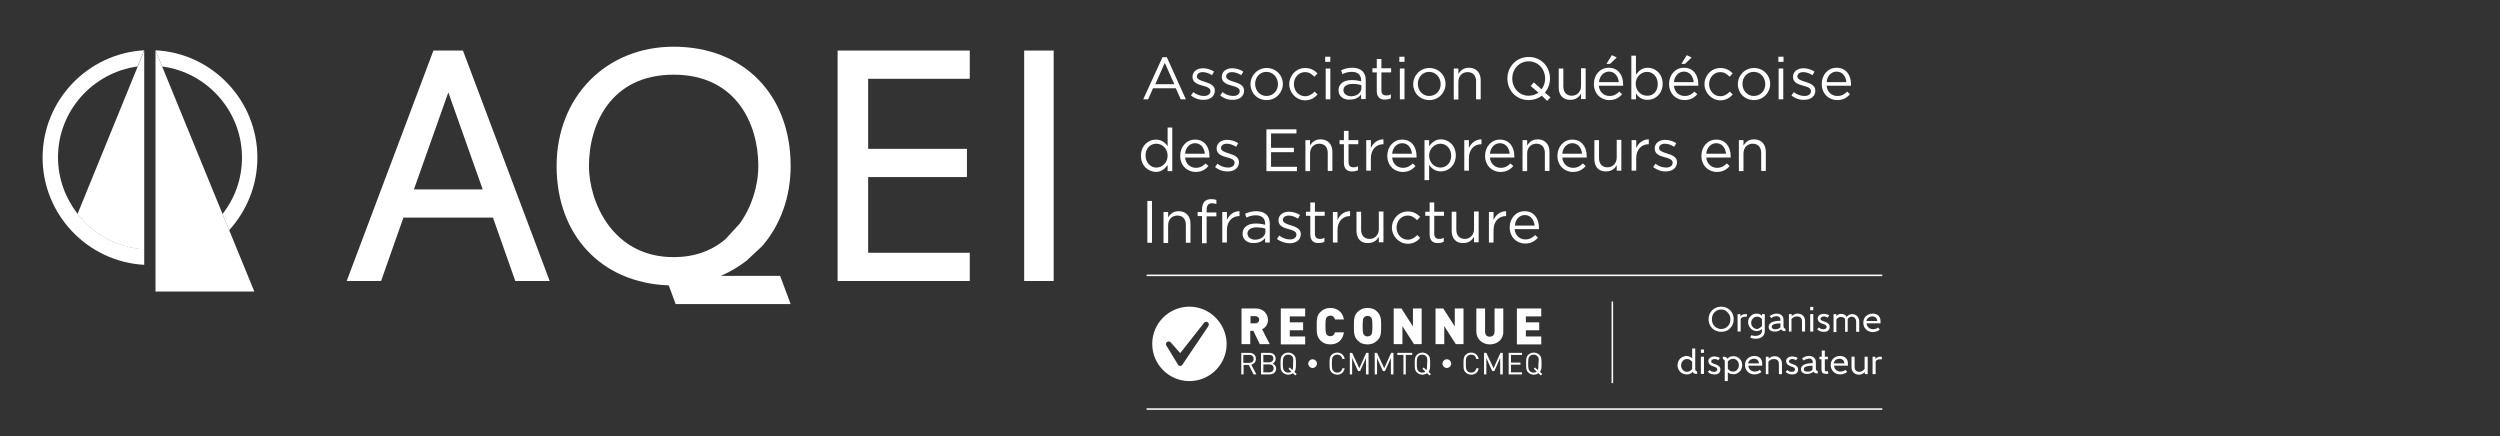 <?xml version="1.0" encoding="utf-8"?>
<!-- Generator: Adobe Illustrator 27.2.0, SVG Export Plug-In . SVG Version: 6.00 Build 0)  -->
<svg version="1.1" xmlns="http://www.w3.org/2000/svg" xmlns:xlink="http://www.w3.org/1999/xlink" x="0px" y="0px"
	 viewBox="0 0 974.2 169.9" style="enable-background:new 0 0 974.2 169.9;" xml:space="preserve">
<rect x="0" y="0" width="974.2" height="169.9" fill="#333333" stroke="none"/>
<style type="text/css">
	.st0{fill:#FFFFFF;}
</style>
<g id="Layer_1">
	<g>
		<g>
			<g>
				<path class="st0" d="M168.9,19.7l-33.8,89.8h13.4l8.7-24.7h34.9l8.7,24.7h13.4l-33.8-89.8H168.9z M188.1,73.8h-26.8L174.7,36
					L188.1,73.8z"/>
				<polygon class="st0" points="326.4,109.5 377.9,109.5 377.9,98.5 338.3,98.5 338.3,69 376.8,69 376.8,58 338.3,58 338.3,30.7 
					377.9,30.7 377.9,19.7 326.4,19.7 				"/>
				<rect x="399.1" y="19.7" class="st0" width="11.5" height="89.8"/>
				<path class="st0" d="M281.1,107.4c3.5-1.5,6.8-3.5,9.8-5.8l6.1-5.7c7.2-8.3,11.1-19.3,11.1-31.2c0-27.8-18.3-46.5-45.6-46.5
					c-26.4,0-45.6,19.6-45.6,46.5c0,27,17.5,45.6,43.7,46.5l2.7,7.3h44.8l-4.1-11H281.1z M262.5,29.1c24.3,0,33,19.1,33,35.5
					c0,8-2.7,16.3-7.3,22.6l-5.5,6c-5.4,4.6-12.2,7-20.2,7c-24,0-33-21.8-33-35.5C229.5,48.2,238.2,29.1,262.5,29.1z"/>
			</g>
			<g>
				<path class="st0" d="M60.6,19.6l2.6,6.3c17.5,2.3,31.1,17.4,31.1,35.5c0,8.3-2.8,15.9-7.6,22l2.6,6.3c6.8-7.5,11-17.4,11-28.3
					C100.3,39.1,82.7,20.7,60.6,19.6L60.6,19.6z"/>
				<path class="st0" d="M53.6,25.9l2.6-6.3v0c-22,1.2-39.6,19.5-39.6,41.8c0,22.3,17.6,40.6,39.6,41.8v-6.1h0
					c-10.6-0.7-19.9-5.9-26-13.8c-4.7-6.1-7.6-13.7-7.6-22C22.6,43.3,36.1,28.3,53.6,25.9z"/>
				<g>
					<polygon class="st0" points="60.6,19.6 60.6,113.6 99.1,113.6 					"/>
					<path class="st0" d="M30.2,83.4c6.1,7.9,15.5,13.1,26,13.8l0-77.5L30.2,83.4z"/>
				</g>
			</g>
		</g>
	</g>
	<g>
		<path class="st0" d="M670.7,129.3c-1.4,0-2.6-0.5-3.5-1.4c-0.9-0.9-1.4-2.1-1.4-3.5s0.5-2.6,1.4-3.5c0.9-0.9,2.1-1.4,3.5-1.4
			c1.4,0,2.6,0.5,3.5,1.4c0.9,0.9,1.4,2.1,1.4,3.5s-0.5,2.6-1.4,3.5C673.3,128.9,672.1,129.3,670.7,129.3z M670.7,120.6
			c-1.1,0-1.9,0.4-2.6,1.1c-0.7,0.7-1,1.6-1,2.7c0,1.1,0.3,2,1,2.7c0.7,0.7,1.6,1.1,2.6,1.1c1.1,0,1.9-0.4,2.6-1.1
			c0.7-0.7,1-1.6,1-2.7c0-1.1-0.4-2-1.1-2.7C672.6,121,671.7,120.6,670.7,120.6z"/>
		<path class="st0" d="M678.3,124.4v4.8h-1.2v-6.8h1.1l0,0.9h0c0.5-0.6,1.1-0.9,1.8-0.9c0.3,0,0.6,0,0.8,0.1l-0.2,1
			c-0.2,0-0.3-0.1-0.6-0.1c-0.4,0-0.8,0.1-1.2,0.3C678.6,123.9,678.4,124.1,678.3,124.4z"/>
		<path class="st0" d="M686.6,122.4h1.1v6.6c0,0.7-0.2,1.3-0.5,1.7c-0.4,0.5-0.8,0.8-1.3,1s-1.1,0.3-1.8,0.3c-0.8,0-1.5-0.2-2.1-0.5
			l0.5-0.9c0.4,0.2,1,0.3,1.5,0.3c0.7,0,1.3-0.2,1.8-0.5c0.5-0.3,0.8-0.8,0.8-1.5v-0.7h0c-0.6,0.5-1.2,0.8-2,0.8
			c-0.9,0-1.7-0.3-2.4-1c-0.6-0.7-1-1.5-1-2.4c0-1,0.3-1.8,1-2.4c0.6-0.7,1.4-1,2.4-1c0.8,0,1.5,0.3,2,0.9h0V122.4z M686.6,127v-2.6
			c-0.5-0.7-1.1-1-1.9-1c-0.7,0-1.2,0.2-1.6,0.7c-0.5,0.5-0.7,1-0.7,1.7c0,0.7,0.2,1.2,0.7,1.7c0.5,0.5,1,0.7,1.6,0.7
			C685.4,128.1,686,127.7,686.6,127z"/>
		<path class="st0" d="M690.3,124l-0.7-0.8c0.3-0.3,0.7-0.5,1.2-0.7c0.5-0.2,1-0.3,1.5-0.3c0.8,0,1.4,0.2,1.9,0.6s0.8,1,0.8,1.8v1.7
			c0,0.7,0,1.2,0.1,1.4c0.1,0.2,0.2,0.3,0.5,0.3l0.1,0l0.1,1c-0.1,0-0.2,0-0.4,0c-0.6,0-1.1-0.2-1.3-0.7h0c-0.7,0.6-1.5,0.9-2.3,0.9
			c-0.4,0-0.9,0-1.2-0.1c-0.4-0.1-0.7-0.3-1-0.6c-0.3-0.3-0.4-0.7-0.4-1.1c0-0.9,0.5-1.5,1.4-1.9c0.8-0.3,1.9-0.5,3.2-0.5v-0.3
			c0-0.5-0.1-0.8-0.4-1.1c-0.3-0.3-0.7-0.4-1.1-0.4C691.3,123.3,690.7,123.5,690.3,124z M693.8,127.6V126c-1,0-1.8,0.1-2.4,0.3
			c-0.7,0.2-1,0.6-1,1.1c0,0.3,0.1,0.5,0.4,0.7c0.3,0.2,0.7,0.2,1.1,0.2C692.5,128.3,693.2,128.1,693.8,127.6z"/>
		<path class="st0" d="M697.1,129.2v-6.8h1.1l0,0.8h0c0.3-0.3,0.6-0.5,1-0.7c0.4-0.2,0.8-0.3,1.2-0.3c1,0,1.7,0.3,2.2,0.8
			c0.5,0.5,0.8,1.2,0.8,2.2v4h-1.2v-4c0-0.6-0.2-1.1-0.5-1.4c-0.3-0.3-0.8-0.5-1.5-0.5c-0.9,0-1.6,0.4-2.1,1.1v4.8H697.1z"/>
		<path class="st0" d="M706.6,120.9h-1.2v-1.3h1.2V120.9z M706.6,129.2h-1.2v-6.8h1.2V129.2z"/>
		<path class="st0" d="M712.6,122.8l0.2,0.2l-0.7,0.8c-0.3-0.3-0.8-0.5-1.4-0.5c-0.4,0-0.7,0.1-0.9,0.3c-0.3,0.2-0.4,0.4-0.4,0.6
			c0,0.3,0.2,0.5,0.5,0.7c0.2,0.1,0.5,0.2,1,0.4c0.6,0.2,1.1,0.4,1.4,0.7c0.5,0.3,0.7,0.8,0.7,1.4c0,0.6-0.2,1-0.6,1.4
			c-0.4,0.4-1,0.5-1.8,0.5c-0.6,0-1.1-0.1-1.5-0.3c-0.4-0.2-0.7-0.4-0.9-0.6l-0.1-0.1l0.7-0.7c0.5,0.5,1,0.7,1.8,0.7
			c0.4,0,0.7-0.1,0.9-0.3c0.2-0.2,0.3-0.4,0.3-0.6c0-0.3-0.2-0.6-0.5-0.8c-0.2-0.1-0.6-0.3-1-0.4c-0.4-0.1-0.8-0.3-1.1-0.5
			c-0.5-0.3-0.8-0.8-0.9-1.5c0-0.6,0.2-1,0.7-1.4c0.5-0.4,1.1-0.5,1.8-0.5c0.4,0,0.7,0.1,1.1,0.2
			C712.2,122.5,712.4,122.7,712.6,122.8z"/>
		<path class="st0" d="M714.5,129.2v-6.8h1.1l0,0.8h0c0.5-0.6,1.1-0.9,1.8-0.9c1.1,0,1.8,0.4,2.2,1.2h0c0.2-0.3,0.5-0.6,0.9-0.8
			c0.4-0.2,0.8-0.3,1.3-0.3c0.8,0,1.4,0.3,1.9,0.8s0.8,1.3,0.8,2.1v4h-1.2v-4c0-0.6-0.2-1-0.5-1.4c-0.3-0.3-0.7-0.5-1.3-0.5
			c-0.3,0-0.6,0.1-0.9,0.3s-0.5,0.4-0.6,0.7v4.9H719v-4.7c0-0.4-0.2-0.6-0.5-0.8c-0.3-0.2-0.7-0.3-1.2-0.3c-0.4,0-0.7,0.1-1,0.3
			c-0.3,0.2-0.5,0.4-0.7,0.7v4.9H714.5z"/>
		<path class="st0" d="M731.6,127.8l0.2-0.2l0.7,0.8c-0.2,0.1-0.3,0.2-0.3,0.3c-0.2,0.1-0.5,0.3-0.9,0.4c-0.5,0.2-0.9,0.3-1.4,0.3
			c-1.1,0-2-0.3-2.7-1c-0.7-0.7-1.1-1.5-1.1-2.6c0-1.1,0.3-1.9,1-2.6c0.7-0.6,1.6-1,2.6-1c1,0,1.7,0.3,2.3,0.8
			c0.5,0.6,0.8,1.2,0.8,2.1c0,0,0,0.1,0,0.2s0,0.2,0,0.2c0,0.1,0,0.1,0,0.2c0,0.1,0,0.1,0,0.2l0,0.1h-5.4c0,0.7,0.3,1.2,0.8,1.7
			c0.5,0.4,1.1,0.6,1.8,0.6c0.3,0,0.7-0.1,1-0.2C731.2,128,731.5,127.9,731.6,127.8z M727.3,125.1h4.2c0-0.5-0.2-1-0.5-1.3
			c-0.3-0.3-0.8-0.5-1.4-0.5c-0.6,0-1.1,0.2-1.5,0.5C727.7,124.1,727.4,124.5,727.3,125.1z"/>
		<path class="st0" d="M659.4,139.6L659.4,139.6l0-3.8h1.2v8.1c0,0.2,0.1,0.4,0.2,0.6c0.1,0.1,0.2,0.2,0.4,0.2l0.1,0l0.1,1
			c-0.1,0-0.2,0-0.4,0c-0.3,0-0.6-0.1-0.9-0.2c-0.3-0.2-0.4-0.4-0.5-0.6h0c-0.6,0.7-1.3,1-2.3,1c-0.2,0-0.4,0-0.8-0.1
			c-0.8-0.1-1.4-0.5-2-1.2c-0.5-0.6-0.8-1.4-0.8-2.3c0-0.9,0.3-1.6,0.8-2.3c0.5-0.6,1.2-1,2-1.2c0.4-0.1,0.6-0.1,0.8-0.1
			C658.2,138.8,658.8,139.1,659.4,139.6z M659.4,143.8V141c-0.5-0.7-1.2-1.1-2-1.1c-0.6,0-1.2,0.2-1.6,0.7c-0.5,0.5-0.7,1.1-0.7,1.8
			c0,0.7,0.2,1.3,0.7,1.8c0.5,0.5,1,0.7,1.6,0.7C658.3,144.8,658.9,144.5,659.4,143.8z"/>
		<path class="st0" d="M664,137.5h-1.2v-1.3h1.2V137.5z M664,145.7h-1.2V139h1.2V145.7z"/>
		<path class="st0" d="M670,139.4l0.2,0.2l-0.7,0.8c-0.3-0.3-0.8-0.5-1.4-0.5c-0.4,0-0.7,0.1-0.9,0.3c-0.3,0.2-0.4,0.4-0.4,0.6
			c0,0.3,0.2,0.5,0.5,0.7c0.2,0.1,0.5,0.2,1,0.4c0.6,0.2,1.1,0.4,1.4,0.7c0.5,0.3,0.7,0.8,0.7,1.4c0,0.6-0.2,1-0.6,1.4
			s-1,0.5-1.8,0.5c-0.6,0-1.1-0.1-1.5-0.3c-0.4-0.2-0.7-0.4-0.9-0.6l-0.1-0.1l0.7-0.7c0.5,0.5,1,0.7,1.8,0.7c0.4,0,0.7-0.1,0.9-0.3
			c0.2-0.2,0.3-0.4,0.3-0.6c0-0.3-0.2-0.6-0.5-0.8c-0.2-0.1-0.6-0.3-1-0.4c-0.4-0.1-0.8-0.3-1.1-0.5c-0.5-0.3-0.8-0.8-0.9-1.5
			c0-0.6,0.2-1,0.7-1.4c0.5-0.4,1.1-0.5,1.8-0.5c0.4,0,0.7,0.1,1.1,0.2C669.6,139.1,669.8,139.2,670,139.4z"/>
		<path class="st0" d="M673.3,145.1L673.3,145.1l0,3.4h-1.2v-7.7c0-0.2-0.1-0.4-0.2-0.6c-0.1-0.1-0.2-0.2-0.4-0.2l-0.1,0l-0.1-1
			c0.1,0,0.2,0,0.4,0c0.3,0,0.6,0.1,0.9,0.2c0.3,0.2,0.4,0.4,0.5,0.6h0c0.6-0.7,1.4-1,2.4-1c0.9,0,1.7,0.3,2.4,1
			c0.7,0.7,1,1.5,1,2.5c0,0.9-0.3,1.7-0.8,2.3c-0.5,0.6-1.2,1-2,1.2c-0.3,0-0.6,0.1-0.7,0C674.5,145.8,673.9,145.6,673.3,145.1z
			 M673.3,140.9v2.8c0.5,0.7,1.2,1.1,2,1.1c0.7,0,1.2-0.2,1.6-0.7c0.5-0.5,0.7-1.1,0.7-1.8c0-0.7-0.2-1.3-0.7-1.8
			c-0.5-0.5-1-0.7-1.6-0.7C674.5,139.9,673.8,140.2,673.3,140.9z"/>
		<path class="st0" d="M685.5,144.3l0.2-0.2l0.7,0.8c-0.2,0.1-0.3,0.2-0.3,0.3c-0.2,0.1-0.5,0.3-0.9,0.4c-0.5,0.2-0.9,0.3-1.4,0.3
			c-1.1,0-2-0.3-2.7-1c-0.7-0.7-1.1-1.5-1.1-2.6c0-1.1,0.3-1.9,1-2.6c0.7-0.6,1.6-1,2.6-1c1,0,1.7,0.3,2.3,0.8
			c0.5,0.6,0.8,1.2,0.8,2.1c0,0,0,0.1,0,0.2c0,0.1,0,0.2,0,0.2c0,0.1,0,0.1,0,0.2c0,0.1,0,0.1,0,0.2l0,0.1h-5.4
			c0,0.7,0.3,1.2,0.8,1.7c0.5,0.4,1.1,0.6,1.8,0.6c0.3,0,0.7-0.1,1-0.2C685.1,144.6,685.3,144.5,685.5,144.3z M681.2,141.6h4.2
			c0-0.5-0.2-1-0.5-1.3c-0.3-0.3-0.8-0.5-1.4-0.5c-0.6,0-1.1,0.2-1.5,0.5C681.5,140.6,681.3,141.1,681.2,141.6z"/>
		<path class="st0" d="M688.1,145.7V139h1.1l0,0.8h0c0.3-0.3,0.6-0.5,1-0.7c0.4-0.2,0.8-0.3,1.2-0.3c1,0,1.7,0.3,2.2,0.8
			c0.5,0.5,0.8,1.2,0.8,2.2v4h-1.2v-4c0-0.6-0.2-1.1-0.5-1.4c-0.3-0.3-0.8-0.5-1.5-0.5c-0.9,0-1.6,0.4-2.1,1.1v4.8H688.1z"/>
		<path class="st0" d="M700.3,139.4l0.2,0.2l-0.7,0.8c-0.3-0.3-0.8-0.5-1.4-0.5c-0.4,0-0.7,0.1-0.9,0.3c-0.3,0.2-0.4,0.4-0.4,0.6
			c0,0.3,0.2,0.5,0.5,0.7c0.2,0.1,0.5,0.2,1,0.4c0.6,0.2,1.1,0.4,1.4,0.7c0.5,0.3,0.7,0.8,0.7,1.4c0,0.6-0.2,1-0.6,1.4
			s-1,0.5-1.8,0.5c-0.6,0-1.1-0.1-1.5-0.3c-0.4-0.2-0.7-0.4-0.9-0.6l-0.1-0.1l0.7-0.7c0.5,0.5,1,0.7,1.8,0.7c0.4,0,0.7-0.1,0.9-0.3
			c0.2-0.2,0.3-0.4,0.3-0.6c0-0.3-0.2-0.6-0.5-0.8c-0.2-0.1-0.6-0.3-1-0.4c-0.4-0.1-0.8-0.3-1.1-0.5c-0.5-0.3-0.8-0.8-0.9-1.5
			c0-0.6,0.2-1,0.7-1.4c0.5-0.4,1.1-0.5,1.8-0.5c0.4,0,0.7,0.1,1.1,0.2C699.9,139.1,700.2,139.2,700.3,139.4z"/>
		<path class="st0" d="M702.9,140.5l-0.7-0.8c0.3-0.3,0.7-0.5,1.2-0.7c0.5-0.2,1-0.3,1.5-0.3c0.8,0,1.4,0.2,1.9,0.6s0.8,1,0.8,1.8
			v1.7c0,0.7,0,1.2,0.1,1.4c0.1,0.2,0.2,0.3,0.5,0.3l0.1,0l0.1,1c-0.1,0-0.2,0-0.4,0c-0.6,0-1.1-0.2-1.3-0.7h0
			c-0.7,0.6-1.5,0.9-2.3,0.9c-0.4,0-0.9,0-1.2-0.1c-0.4-0.1-0.7-0.3-1-0.6c-0.3-0.3-0.4-0.7-0.4-1.1c0-0.9,0.5-1.5,1.4-1.9
			c0.8-0.3,1.9-0.5,3.2-0.5v-0.3c0-0.5-0.1-0.8-0.4-1.1c-0.3-0.3-0.7-0.4-1.1-0.4C703.9,139.9,703.3,140.1,702.9,140.5z
			 M706.3,144.1v-1.6c-1,0-1.8,0.1-2.4,0.3c-0.7,0.2-1,0.6-1,1.1c0,0.3,0.1,0.5,0.4,0.7c0.3,0.2,0.7,0.2,1.1,0.2
			C705.1,144.9,705.7,144.7,706.3,144.1z"/>
		<path class="st0" d="M709.9,139v-2.4h1.2v2.4h1.2v1h-1.2v4c0,0.3,0.1,0.5,0.2,0.6c0.1,0.1,0.3,0.1,0.5,0.1c0.2,0,0.4,0,0.5-0.1
			l0.2,1c-0.3,0-0.6,0.1-0.7,0.1c-0.5,0-0.9-0.1-1.3-0.2c-0.4-0.2-0.7-0.7-0.7-1.5v-4H709v-1H709.9z"/>
		<path class="st0" d="M718.9,144.3l0.2-0.2l0.7,0.8c-0.2,0.1-0.3,0.2-0.3,0.3c-0.2,0.1-0.5,0.3-0.9,0.4c-0.5,0.2-0.9,0.3-1.4,0.3
			c-1.1,0-2-0.3-2.7-1c-0.7-0.7-1.1-1.5-1.1-2.6c0-1.1,0.3-1.9,1-2.6c0.7-0.6,1.6-1,2.6-1c1,0,1.7,0.3,2.3,0.8
			c0.5,0.6,0.8,1.2,0.8,2.1c0,0,0,0.1,0,0.2c0,0.1,0,0.2,0,0.2c0,0.1,0,0.1,0,0.2c0,0.1,0,0.1,0,0.2l0,0.1h-5.4
			c0,0.7,0.3,1.2,0.8,1.7c0.5,0.4,1.1,0.6,1.8,0.6c0.3,0,0.7-0.1,1-0.2C718.4,144.6,718.7,144.5,718.9,144.3z M714.5,141.6h4.2
			c0-0.5-0.2-1-0.5-1.3c-0.3-0.3-0.8-0.5-1.4-0.5c-0.6,0-1.1,0.2-1.5,0.5C714.9,140.6,714.7,141.1,714.5,141.6z"/>
		<path class="st0" d="M726.6,143.7V139h1.2v6.8h-1.1v-0.8h0c-0.3,0.3-0.6,0.5-1,0.7c-0.4,0.2-0.8,0.3-1.2,0.3c-1,0-1.7-0.3-2.2-0.8
			c-0.5-0.5-0.8-1.2-0.8-2.2v-4h1.2v4c0,0.6,0.2,1.1,0.5,1.4c0.3,0.3,0.8,0.5,1.5,0.5C725.4,144.8,726.1,144.5,726.6,143.7z"/>
		<path class="st0" d="M730.9,141v4.8h-1.2V139h1.1l0,0.9h0c0.5-0.6,1.1-0.9,1.8-0.9c0.3,0,0.6,0,0.8,0.1l-0.2,1
			c-0.2,0-0.3-0.1-0.6-0.1c-0.4,0-0.8,0.1-1.2,0.3S731,140.7,730.9,141z"/>
	</g>
	<rect x="446.8" y="107" class="st0" width="286.7" height="0.6"/>
	<rect x="446.8" y="159.1" class="st0" width="286.7" height="0.6"/>
	<rect x="628" y="117.5" class="st0" width="0.6" height="31.8"/>
	<g>
		<g>
			<g>
				<path class="st0" d="M490.9,134.1l-2.5-5.2h-1.2v5.2h-3.4v-13.9h5.5c3.1,0,4.8,2.2,4.8,4.5c0,1.9-1.2,3.1-2.3,3.6l3,5.8H490.9z
					 M489.2,123.2h-1.9v2.8h1.9c0.9,0,1.5-0.7,1.5-1.4C490.7,123.9,490.1,123.2,489.2,123.2z"/>
				<path class="st0" d="M499.1,134.1v-13.9h9.5v3.1h-6v2.3h5.2v3.1h-5.2v2.4h6v3.1H499.1z"/>
				<path class="st0" d="M518.4,134.2c-1.6,0-2.9-0.5-3.9-1.6c-1.5-1.5-1.4-3.4-1.4-5.5s-0.1-4.1,1.4-5.5c1-1,2.3-1.6,3.9-1.6
					c2.6,0,4.8,1.5,5.3,4.5h-3.5c-0.2-0.8-0.6-1.5-1.8-1.5c-0.6,0-1.1,0.3-1.4,0.6c-0.3,0.4-0.5,0.9-0.5,3.4c0,2.5,0.2,3,0.5,3.4
					c0.3,0.3,0.7,0.6,1.4,0.6c1.1,0,1.6-0.7,1.8-1.5h3.5C523.2,132.7,521.1,134.2,518.4,134.2z"/>
				<path class="st0" d="M536.8,132.6c-1,1-2.2,1.6-3.9,1.6c-1.7,0-2.9-0.5-3.9-1.6c-1.5-1.5-1.4-3.4-1.4-5.5s-0.1-4.1,1.4-5.5
					c1-1,2.2-1.6,3.9-1.6c1.7,0,2.9,0.5,3.9,1.6c1.5,1.5,1.4,3.4,1.4,5.5S538.3,131.1,536.8,132.6z M534.3,123.7
					c-0.3-0.3-0.7-0.6-1.4-0.6c-0.6,0-1.1,0.3-1.4,0.6c-0.3,0.4-0.5,0.9-0.5,3.4c0,2.5,0.2,3,0.5,3.4c0.3,0.3,0.7,0.6,1.4,0.6
					c0.6,0,1.1-0.3,1.4-0.6c0.3-0.4,0.5-0.9,0.5-3.4C534.8,124.5,534.6,124.1,534.3,123.7z"/>
				<path class="st0" d="M551,134.1l-4.5-7v7h-3.4v-13.9h3l4.5,7v-7h3.4v13.9H551z"/>
				<path class="st0" d="M567.3,134.1l-4.5-7v7h-3.4v-13.9h3l4.5,7v-7h3.4v13.9H567.3z"/>
				<path class="st0" d="M580.6,134.2c-2.9,0-5.3-2-5.3-5v-9h3.4v9c0,1.3,0.7,2,1.8,2c1.1,0,1.9-0.7,1.9-2v-9h3.4v9
					C585.9,132.2,583.5,134.2,580.6,134.2z"/>
				<path class="st0" d="M591.1,134.1v-13.9h9.5v3.1h-6v2.3h5.2v3.1h-5.2v2.4h6v3.1H591.1z"/>
				<path class="st0" d="M488.5,145.9l-1.9-3.7h-2v3.7h-0.9v-8.4h3.2c1.5,0,2.5,0.9,2.5,2.3c0,1.2-0.7,2-1.8,2.3l2,3.8H488.5z
					 M486.8,138.3h-2.3v3.1h2.3c1,0,1.7-0.5,1.7-1.5C488.5,138.8,487.8,138.3,486.8,138.3z"/>
				<path class="st0" d="M494.7,145.9h-3.3v-8.4h3.2c1.5,0,2.5,0.8,2.5,2.3c0,0.9-0.5,1.6-1.2,1.9c0.8,0.3,1.4,1,1.4,2
					C497.2,145.1,496.2,145.9,494.7,145.9z M494.5,138.3h-2.2v2.9h2.2c0.9,0,1.7-0.5,1.7-1.5C496.2,138.7,495.5,138.3,494.5,138.3z
					 M494.6,142h-2.3v3.1h2.3c1,0,1.7-0.6,1.7-1.6C496.3,142.6,495.7,142,494.6,142z"/>
				<path class="st0" d="M504.7,146.3l-0.9-0.9c-0.5,0.4-1.1,0.6-1.8,0.6c-0.8,0-1.6-0.3-2.2-0.9c-0.8-0.8-0.8-1.6-0.8-3.4
					c0-1.8,0-2.6,0.8-3.4c0.6-0.6,1.3-0.9,2.2-0.9s1.6,0.3,2.2,0.9c0.8,0.8,0.8,1.6,0.8,3.4c0,1.6,0,2.4-0.6,3.2l0.9,0.9
					L504.7,146.3z M503.5,138.8c-0.4-0.4-0.9-0.6-1.5-0.6c-0.6,0-1.1,0.2-1.5,0.6c-0.5,0.5-0.6,1.1-0.6,2.9c0,1.8,0.1,2.3,0.6,2.9
					c0.4,0.4,0.9,0.6,1.5,0.6c0.5,0,0.9-0.1,1.2-0.4l-1.1-1.1l0.5-0.5l1,1c0.3-0.5,0.3-1.2,0.3-2.5C504,139.9,504,139.4,503.5,138.8
					z"/>
				<path class="st0" d="M511.5,143.4c-0.9,0-1.7-0.8-1.7-1.7s0.8-1.7,1.7-1.7s1.7,0.8,1.7,1.7S512.4,143.4,511.5,143.4z"/>
				<path class="st0" d="M521.1,146c-0.8,0-1.6-0.3-2.2-0.9c-0.8-0.8-0.8-1.6-0.8-3.4c0-1.8,0-2.6,0.8-3.4c0.6-0.6,1.3-0.9,2.2-0.9
					c1.5,0,2.6,0.9,2.9,2.5h-0.9c-0.2-1-0.9-1.7-2-1.7c-0.6,0-1.1,0.2-1.5,0.6c-0.5,0.5-0.6,1.1-0.6,2.9c0,1.8,0.1,2.3,0.6,2.9
					c0.4,0.4,0.9,0.6,1.5,0.6c1.1,0,1.8-0.7,2-1.7h0.9C523.7,145.1,522.6,146,521.1,146z"/>
				<path class="st0" d="M532.3,145.9v-6.4l-2.3,5.1h-0.8l-2.3-5.1v6.4H526v-8.4h0.9l2.8,6l2.7-6h0.9v8.4H532.3z"/>
				<path class="st0" d="M542,145.9v-6.4l-2.3,5.1h-0.8l-2.3-5.1v6.4h-0.9v-8.4h0.9l2.8,6l2.7-6h0.9v8.4H542z"/>
				<path class="st0" d="M547.8,138.3v7.6h-0.9v-7.6h-2.4v-0.8h5.8v0.8H547.8z"/>
				<path class="st0" d="M557,146.3l-0.9-0.9c-0.5,0.4-1.1,0.6-1.8,0.6c-0.8,0-1.6-0.3-2.2-0.9c-0.8-0.8-0.8-1.6-0.8-3.4
					c0-1.8,0-2.6,0.8-3.4c0.6-0.6,1.3-0.9,2.2-0.9c0.8,0,1.6,0.3,2.2,0.9c0.8,0.8,0.8,1.6,0.8,3.4c0,1.6,0,2.4-0.6,3.2l0.9,0.9
					L557,146.3z M555.7,138.8c-0.4-0.4-0.9-0.6-1.5-0.6c-0.6,0-1.1,0.2-1.5,0.6c-0.5,0.5-0.6,1.1-0.6,2.9c0,1.8,0.1,2.3,0.6,2.9
					c0.4,0.4,0.9,0.6,1.5,0.6c0.5,0,0.9-0.1,1.2-0.4l-1.1-1.1l0.5-0.5l1,1c0.3-0.5,0.3-1.2,0.3-2.5
					C556.3,139.9,556.2,139.4,555.7,138.8z"/>
				<path class="st0" d="M563.8,143.4c-0.9,0-1.7-0.8-1.7-1.7s0.8-1.7,1.7-1.7c0.9,0,1.7,0.8,1.7,1.7S564.7,143.4,563.8,143.4z"/>
				<path class="st0" d="M573.3,146c-0.8,0-1.6-0.3-2.2-0.9c-0.8-0.8-0.8-1.6-0.8-3.4c0-1.8,0-2.6,0.8-3.4c0.6-0.6,1.3-0.9,2.2-0.9
					c1.5,0,2.6,0.9,2.9,2.5h-0.9c-0.2-1-0.9-1.7-2-1.7c-0.6,0-1.1,0.2-1.5,0.6c-0.5,0.5-0.6,1.1-0.6,2.9c0,1.8,0.1,2.3,0.6,2.9
					c0.4,0.4,0.9,0.6,1.5,0.6c1.1,0,1.8-0.7,2-1.7h0.9C576,145.1,574.8,146,573.3,146z"/>
				<path class="st0" d="M584.6,145.9v-6.4l-2.3,5.1h-0.8l-2.3-5.1v6.4h-0.9v-8.4h0.9l2.8,6l2.7-6h0.9v8.4H584.6z"/>
				<path class="st0" d="M587.9,145.9v-8.4h5.2v0.8h-4.3v3h3.7v0.8h-3.7v3h4.3v0.8H587.9z"/>
				<path class="st0" d="M600.4,146.3l-0.9-0.9c-0.5,0.4-1.1,0.6-1.8,0.6c-0.8,0-1.6-0.3-2.2-0.9c-0.8-0.8-0.8-1.6-0.8-3.4
					c0-1.8,0-2.6,0.8-3.4c0.6-0.6,1.3-0.9,2.2-0.9c0.8,0,1.6,0.3,2.2,0.9c0.8,0.8,0.8,1.6,0.8,3.4c0,1.6,0,2.4-0.6,3.2l0.9,0.9
					L600.4,146.3z M599.1,138.8c-0.4-0.4-0.9-0.6-1.5-0.6c-0.6,0-1.1,0.2-1.5,0.6c-0.5,0.5-0.6,1.1-0.6,2.9c0,1.8,0.1,2.3,0.6,2.9
					c0.4,0.4,0.9,0.6,1.5,0.6c0.5,0,0.9-0.1,1.2-0.4l-1.1-1.1l0.5-0.5l1,1c0.3-0.5,0.3-1.2,0.3-2.5
					C599.7,139.9,599.7,139.4,599.1,138.8z"/>
			</g>
		</g>
		<path class="st0" d="M463.5,119.5c-8,0-14.5,6.5-14.5,14.5c0,8,6.5,14.5,14.5,14.5s14.5-6.5,14.5-14.5
			C477.9,126,471.4,119.5,463.5,119.5z M470.8,127.2l-10.1,15c-0.2,0.3-0.5,0.4-0.8,0.4c0,0,0,0,0,0c-0.3,0-0.6-0.1-0.8-0.4
			l-4.5-7.4c-0.4-0.5-0.3-1.1,0.1-1.5c0.5-0.4,1.1-0.3,1.5,0.1l3.7,4.2l9.3-11.8c0.4-0.5,1.1-0.5,1.5-0.2
			C471.1,126,471.2,126.7,470.8,127.2z"/>
	</g>
</g>
<g id="Layer_2">
	<g>
		<g>
			<path class="st0" d="M453,22.3h1.7l7.4,16.4h-2l-1.9-4.3h-8.9l-1.9,4.3h-1.9L453,22.3z M457.6,32.8l-3.7-8.3l-3.7,8.3H457.6z"/>
			<path class="st0" d="M464.1,37.2l0.9-1.3c1.3,1,2.7,1.5,4.2,1.5c1.4,0,2.5-0.7,2.5-1.9v0c0-1.2-1.4-1.7-3-2.1
				c-1.9-0.5-4-1.2-4-3.4v0c0-2.1,1.7-3.4,4.1-3.4c1.5,0,3.1,0.5,4.3,1.3l-0.8,1.4c-1.1-0.7-2.4-1.2-3.6-1.2c-1.4,0-2.3,0.7-2.3,1.7
				v0c0,1.1,1.5,1.6,3.1,2.1c1.9,0.6,3.9,1.3,3.9,3.4v0c0,2.3-1.9,3.6-4.3,3.6C467.4,39,465.4,38.3,464.1,37.2z"/>
			<path class="st0" d="M475.5,37.2l0.9-1.3c1.3,1,2.7,1.5,4.2,1.5c1.4,0,2.5-0.7,2.5-1.9v0c0-1.2-1.4-1.7-3-2.1
				c-1.9-0.5-4-1.2-4-3.4v0c0-2.1,1.7-3.4,4.1-3.4c1.5,0,3.1,0.5,4.3,1.3l-0.8,1.4c-1.1-0.7-2.4-1.2-3.6-1.2c-1.4,0-2.3,0.7-2.3,1.7
				v0c0,1.1,1.5,1.6,3.1,2.1c1.9,0.6,3.9,1.3,3.9,3.4v0c0,2.3-1.9,3.6-4.3,3.6C478.7,39,476.8,38.3,475.5,37.2z"/>
			<path class="st0" d="M487.3,32.8L487.3,32.8c0-3.4,2.7-6.3,6.3-6.3c3.6,0,6.3,2.8,6.3,6.2v0c0,3.4-2.7,6.3-6.3,6.3
				C489.9,39,487.3,36.2,487.3,32.8z M498,32.8L498,32.8c0-2.6-1.9-4.8-4.5-4.8c-2.6,0-4.4,2.1-4.4,4.7v0c0,2.6,1.9,4.7,4.4,4.7
				C496.2,37.4,498,35.3,498,32.8z"/>
			<path class="st0" d="M502.4,32.8L502.4,32.8c0-3.4,2.7-6.3,6.2-6.3c2.3,0,3.7,1,4.8,2.1l-1.2,1.3c-1-1-2-1.8-3.7-1.8
				c-2.4,0-4.3,2.1-4.3,4.7v0c0,2.6,1.9,4.7,4.4,4.7c1.5,0,2.7-0.8,3.7-1.8l1.1,1.1c-1.2,1.4-2.7,2.3-4.9,2.3
				C505,39,502.4,36.1,502.4,32.8z"/>
			<path class="st0" d="M516.4,22.1h2v2h-2V22.1z M516.6,26.7h1.8v12h-1.8V26.7z"/>
			<path class="st0" d="M521.6,35.2L521.6,35.2c0-2.6,2.1-4,5.1-4c1.5,0,2.6,0.2,3.7,0.5v-0.4c0-2.1-1.3-3.3-3.6-3.3
				c-1.4,0-2.5,0.3-3.7,0.9l-0.5-1.5c1.3-0.6,2.6-1,4.4-1c1.7,0,3,0.5,3.9,1.3c0.8,0.8,1.3,2,1.3,3.5v7.4h-1.8v-1.8
				c-0.8,1.1-2.2,2-4.3,2C523.8,39,521.6,37.7,521.6,35.2z M530.5,34.3v-1.1c-0.9-0.3-2-0.5-3.5-0.5c-2.2,0-3.5,1-3.5,2.4v0
				c0,1.5,1.4,2.4,3,2.4C528.7,37.5,530.5,36.2,530.5,34.3z"/>
			<path class="st0" d="M536.5,35.5v-7.3h-1.7v-1.6h1.7v-3.6h1.8v3.6h3.8v1.6h-3.8v7c0,1.5,0.8,2,2,2c0.6,0,1.1-0.1,1.7-0.4v1.5
				c-0.6,0.3-1.3,0.5-2.2,0.5C538,38.9,536.5,38,536.5,35.5z"/>
			<path class="st0" d="M545.3,22.1h2v2h-2V22.1z M545.5,26.7h1.8v12h-1.8V26.7z"/>
			<path class="st0" d="M550.7,32.8L550.7,32.8c0-3.4,2.7-6.3,6.3-6.3c3.6,0,6.3,2.8,6.3,6.2v0c0,3.4-2.7,6.3-6.3,6.3
				C553.3,39,550.7,36.2,550.7,32.8z M561.4,32.8L561.4,32.8c0-2.6-1.9-4.8-4.5-4.8c-2.6,0-4.4,2.1-4.4,4.7v0c0,2.6,1.9,4.7,4.4,4.7
				C559.6,37.4,561.4,35.3,561.4,32.8z"/>
			<path class="st0" d="M566.5,26.7h1.8v2.1c0.8-1.3,2-2.4,4.1-2.4c2.9,0,4.6,2,4.6,4.8v7.5h-1.8v-7c0-2.2-1.2-3.6-3.3-3.6
				c-2.1,0-3.6,1.5-3.6,3.8v6.9h-1.8V26.7z"/>
			<path class="st0" d="M600.8,37.3c-1.4,1.1-3.1,1.7-5.1,1.7c-5,0-8.3-3.9-8.3-8.4v0c0-4.5,3.4-8.4,8.3-8.4c5,0,8.3,3.9,8.3,8.4
				c0,0,0,0,0,0c0,2-0.7,4-2,5.5l2.2,1.8l-1.3,1.4L600.8,37.3z M599.5,36.1l-3-2.6l1.2-1.4l3,2.7c0.9-1.1,1.4-2.6,1.4-4.2v0
				c0-3.7-2.7-6.7-6.4-6.7s-6.4,3-6.4,6.7v0c0,3.7,2.7,6.7,6.4,6.7C597.2,37.3,598.5,36.8,599.5,36.1z"/>
			<path class="st0" d="M607.4,34.2v-7.5h1.8v7c0,2.2,1.2,3.6,3.3,3.6c2,0,3.6-1.5,3.6-3.8v-6.9h1.8v12h-1.8v-2.1
				c-0.8,1.3-2,2.4-4.1,2.4C609.1,39,607.4,37,607.4,34.2z"/>
			<path class="st0" d="M627.2,37.4c1.7,0,2.8-0.7,3.8-1.7l1.1,1c-1.2,1.4-2.7,2.3-5,2.3c-3.3,0-6-2.5-6-6.3c0-3.5,2.4-6.3,5.8-6.3
				c3.6,0,5.6,2.8,5.6,6.4c0,0.2,0,0.3,0,0.6H623C623.3,36,625.1,37.4,627.2,37.4z M630.8,32c-0.2-2.2-1.5-4.1-3.8-4.1
				c-2.1,0-3.7,1.7-3.9,4.1H630.8z M628.1,21.5l1.9,0.9l-2.6,2.5h-1.4L628.1,21.5z"/>
			<path class="st0" d="M637.5,36.4v2.3h-1.8v-17h1.8v7.4c1-1.4,2.4-2.7,4.6-2.7c2.9,0,5.8,2.3,5.8,6.2v0c0,3.9-2.8,6.3-5.8,6.3
				C639.9,39,638.4,37.8,637.5,36.4z M646,32.7L646,32.7c0-2.9-2-4.7-4.2-4.7c-2.2,0-4.4,1.9-4.4,4.6v0c0,2.8,2.1,4.7,4.4,4.7
				C644.1,37.4,646,35.7,646,32.7z"/>
			<path class="st0" d="M656.5,37.4c1.7,0,2.8-0.7,3.8-1.7l1.1,1c-1.2,1.4-2.7,2.3-5,2.3c-3.3,0-6-2.5-6-6.3c0-3.5,2.4-6.3,5.8-6.3
				c3.6,0,5.6,2.8,5.6,6.4c0,0.2,0,0.3,0,0.6h-9.5C652.5,36,654.4,37.4,656.5,37.4z M660,32c-0.2-2.2-1.5-4.1-3.8-4.1
				c-2.1,0-3.7,1.7-3.9,4.1H660z M657.3,21.5l1.9,0.9l-2.6,2.5h-1.4L657.3,21.5z"/>
			<path class="st0" d="M664.2,32.8L664.2,32.8c0-3.4,2.7-6.3,6.2-6.3c2.3,0,3.7,1,4.8,2.1l-1.2,1.3c-1-1-2-1.8-3.7-1.8
				c-2.4,0-4.3,2.1-4.3,4.7v0c0,2.6,1.9,4.7,4.4,4.7c1.5,0,2.7-0.8,3.7-1.8l1.1,1.1c-1.2,1.4-2.7,2.3-4.9,2.3
				C666.9,39,664.2,36.1,664.2,32.8z"/>
			<path class="st0" d="M677.2,32.8L677.2,32.8c0-3.4,2.7-6.3,6.3-6.3c3.6,0,6.3,2.8,6.3,6.2v0c0,3.4-2.7,6.3-6.3,6.3
				C679.8,39,677.2,36.2,677.2,32.8z M687.9,32.8L687.9,32.8c0-2.6-1.9-4.8-4.5-4.8c-2.6,0-4.4,2.1-4.4,4.7v0c0,2.6,1.9,4.7,4.4,4.7
				C686.1,37.4,687.9,35.3,687.9,32.8z"/>
			<path class="st0" d="M693,22.1h2v2h-2V22.1z M693.1,26.7h1.8v12h-1.8V26.7z"/>
			<path class="st0" d="M698.1,37.2l0.9-1.3c1.3,1,2.7,1.5,4.2,1.5c1.4,0,2.5-0.7,2.5-1.9v0c0-1.2-1.4-1.7-3-2.1
				c-1.9-0.5-4-1.2-4-3.4v0c0-2.1,1.7-3.4,4.1-3.4c1.5,0,3.1,0.5,4.3,1.3l-0.8,1.4c-1.1-0.7-2.4-1.2-3.6-1.2c-1.4,0-2.3,0.7-2.3,1.7
				v0c0,1.1,1.5,1.6,3.1,2.1c1.9,0.6,3.9,1.3,3.9,3.4v0c0,2.3-1.9,3.6-4.3,3.6C701.3,39,699.4,38.3,698.1,37.2z"/>
			<path class="st0" d="M716,37.4c1.7,0,2.8-0.7,3.8-1.7l1.1,1c-1.2,1.4-2.7,2.3-5,2.3c-3.3,0-6-2.5-6-6.3c0-3.5,2.4-6.3,5.8-6.3
				c3.6,0,5.6,2.8,5.6,6.4c0,0.2,0,0.3,0,0.6h-9.5C712,36,713.9,37.4,716,37.4z M719.5,32c-0.2-2.2-1.5-4.1-3.8-4.1
				c-2.1,0-3.7,1.7-3.9,4.1H719.5z"/>
		</g>
		<g>
			<path class="st0" d="M444.6,60.7L444.6,60.7c0-4,2.9-6.3,5.8-6.3c2.2,0,3.7,1.2,4.6,2.6v-7.3h1.8v17h-1.8v-2.4
				c-1,1.4-2.4,2.7-4.6,2.7C447.4,66.9,444.6,64.6,444.6,60.7z M455,60.7L455,60.7c0-2.8-2.1-4.7-4.4-4.7c-2.3,0-4.2,1.7-4.2,4.6v0
				c0,2.8,2,4.7,4.2,4.7C452.9,65.3,455,63.4,455,60.7z"/>
			<path class="st0" d="M466,65.4c1.7,0,2.8-0.7,3.8-1.7l1.1,1c-1.2,1.4-2.7,2.3-5,2.3c-3.3,0-6-2.5-6-6.3c0-3.5,2.4-6.3,5.8-6.3
				c3.6,0,5.6,2.8,5.6,6.4c0,0.2,0,0.3,0,0.6h-9.5C462,63.9,463.9,65.4,466,65.4z M469.5,59.9c-0.2-2.2-1.5-4.1-3.8-4.1
				c-2.1,0-3.7,1.7-3.9,4.1H469.5z"/>
			<path class="st0" d="M473.5,65.1l0.9-1.3c1.3,1,2.7,1.5,4.2,1.5c1.4,0,2.5-0.7,2.5-1.9v0c0-1.2-1.4-1.7-3-2.1
				c-1.9-0.5-4-1.2-4-3.4v0c0-2.1,1.7-3.4,4.1-3.4c1.5,0,3.1,0.5,4.3,1.3l-0.8,1.4c-1.1-0.7-2.4-1.2-3.6-1.2c-1.4,0-2.3,0.7-2.3,1.7
				v0c0,1.1,1.5,1.6,3.1,2.1c1.9,0.6,3.9,1.3,3.9,3.4v0c0,2.3-1.9,3.6-4.3,3.6C476.8,66.9,474.8,66.2,473.5,65.1z"/>
			<path class="st0" d="M493.4,50.4h11.8V52h-9.9v5.6h8.9v1.7h-8.9V65h10.1v1.7h-11.9V50.4z"/>
			<path class="st0" d="M508.7,54.6h1.8v2.1c0.8-1.3,2-2.4,4.1-2.4c2.9,0,4.6,2,4.6,4.8v7.5h-1.8v-7c0-2.2-1.2-3.6-3.3-3.6
				c-2.1,0-3.6,1.5-3.6,3.8v6.9h-1.8V54.6z"/>
			<path class="st0" d="M523.7,63.5v-7.3H522v-1.6h1.7V51h1.8v3.6h3.8v1.6h-3.8v7c0,1.5,0.8,2,2,2c0.6,0,1.1-0.1,1.7-0.4v1.5
				c-0.6,0.3-1.3,0.5-2.2,0.5C525.1,66.9,523.7,65.9,523.7,63.5z"/>
			<path class="st0" d="M532.4,54.6h1.8v3.1c0.9-2,2.6-3.4,4.9-3.4v1.9H539c-2.6,0-4.8,1.9-4.8,5.5v4.8h-1.8V54.6z"/>
			<path class="st0" d="M546.7,65.4c1.7,0,2.8-0.7,3.8-1.7l1.1,1c-1.2,1.4-2.7,2.3-5,2.3c-3.3,0-6-2.5-6-6.3c0-3.5,2.4-6.3,5.8-6.3
				c3.6,0,5.6,2.8,5.6,6.4c0,0.2,0,0.3,0,0.6h-9.5C542.7,63.9,544.5,65.4,546.7,65.4z M550.2,59.9c-0.2-2.2-1.5-4.1-3.8-4.1
				c-2.1,0-3.7,1.7-3.9,4.1H550.2z"/>
			<path class="st0" d="M555.1,54.6h1.8v2.4c1-1.4,2.4-2.7,4.6-2.7c2.9,0,5.8,2.3,5.8,6.2v0c0,3.9-2.8,6.3-5.8,6.3
				c-2.2,0-3.7-1.2-4.6-2.6v6h-1.8V54.6z M565.5,60.7L565.5,60.7c0-2.9-2-4.7-4.2-4.7c-2.2,0-4.4,1.9-4.4,4.6v0
				c0,2.8,2.1,4.7,4.4,4.7C563.5,65.3,565.5,63.6,565.5,60.7z"/>
			<path class="st0" d="M570.6,54.6h1.8v3.1c0.9-2,2.6-3.4,4.9-3.4v1.9h-0.1c-2.6,0-4.8,1.9-4.8,5.5v4.8h-1.8V54.6z"/>
			<path class="st0" d="M584.8,65.4c1.7,0,2.8-0.7,3.8-1.7l1.1,1c-1.2,1.4-2.7,2.3-5,2.3c-3.3,0-6-2.5-6-6.3c0-3.5,2.4-6.3,5.8-6.3
				c3.6,0,5.6,2.8,5.6,6.4c0,0.2,0,0.3,0,0.6h-9.5C580.8,63.9,582.7,65.4,584.8,65.4z M588.3,59.9c-0.2-2.2-1.5-4.1-3.8-4.1
				c-2.1,0-3.7,1.7-3.9,4.1H588.3z"/>
			<path class="st0" d="M593.3,54.6h1.8v2.1c0.8-1.3,2-2.4,4.1-2.4c2.9,0,4.6,2,4.6,4.8v7.5H602v-7c0-2.2-1.2-3.6-3.3-3.6
				c-2.1,0-3.6,1.5-3.6,3.8v6.9h-1.8V54.6z"/>
			<path class="st0" d="M613,65.4c1.7,0,2.8-0.7,3.8-1.7l1.1,1c-1.2,1.4-2.7,2.3-5,2.3c-3.3,0-6-2.5-6-6.3c0-3.5,2.4-6.3,5.8-6.3
				c3.6,0,5.6,2.8,5.6,6.4c0,0.2,0,0.3,0,0.6h-9.5C609,63.9,610.8,65.4,613,65.4z M616.5,59.9c-0.2-2.2-1.5-4.1-3.8-4.1
				c-2.1,0-3.7,1.7-3.9,4.1H616.5z"/>
			<path class="st0" d="M621.3,62.1v-7.5h1.8v7c0,2.2,1.2,3.6,3.3,3.6c2,0,3.6-1.5,3.6-3.8v-6.9h1.8v12H630v-2.1
				c-0.8,1.3-2,2.4-4.1,2.4C623,66.9,621.3,65,621.3,62.1z"/>
			<path class="st0" d="M635.8,54.6h1.8v3.1c0.9-2,2.6-3.4,4.9-3.4v1.9h-0.1c-2.6,0-4.8,1.9-4.8,5.5v4.8h-1.8V54.6z"/>
			<path class="st0" d="M644.2,65.1l0.9-1.3c1.3,1,2.7,1.5,4.2,1.5c1.4,0,2.5-0.7,2.5-1.9v0c0-1.2-1.4-1.7-3-2.1
				c-1.9-0.5-4-1.2-4-3.4v0c0-2.1,1.7-3.4,4.1-3.4c1.5,0,3.1,0.5,4.3,1.3l-0.8,1.4c-1.1-0.7-2.4-1.2-3.6-1.2c-1.4,0-2.3,0.7-2.3,1.7
				v0c0,1.1,1.5,1.6,3.1,2.1c1.9,0.6,3.9,1.3,3.9,3.4v0c0,2.3-1.9,3.6-4.3,3.6C647.5,66.9,645.6,66.2,644.2,65.1z"/>
			<path class="st0" d="M669.1,65.4c1.7,0,2.8-0.7,3.8-1.7l1.1,1c-1.2,1.4-2.7,2.3-5,2.3c-3.3,0-6-2.5-6-6.3c0-3.5,2.4-6.3,5.8-6.3
				c3.6,0,5.6,2.8,5.6,6.4c0,0.2,0,0.3,0,0.6h-9.5C665.1,63.9,667,65.4,669.1,65.4z M672.6,59.9c-0.2-2.2-1.5-4.1-3.8-4.1
				c-2.1,0-3.7,1.7-3.9,4.1H672.6z"/>
			<path class="st0" d="M677.6,54.6h1.8v2.1c0.8-1.3,2-2.4,4.1-2.4c2.9,0,4.6,2,4.6,4.8v7.5h-1.8v-7c0-2.2-1.2-3.6-3.3-3.6
				c-2.1,0-3.6,1.5-3.6,3.8v6.9h-1.8V54.6z"/>
		</g>
		<g>
			<path class="st0" d="M447.1,78.3h1.8v16.3h-1.8V78.3z"/>
			<path class="st0" d="M453.4,82.6h1.8v2.1c0.8-1.3,2-2.4,4.1-2.4c2.9,0,4.6,2,4.6,4.8v7.5h-1.8v-7c0-2.2-1.2-3.6-3.3-3.6
				c-2.1,0-3.6,1.5-3.6,3.8v6.9h-1.8V82.6z"/>
			<path class="st0" d="M468.4,84.2h-1.7v-1.6h1.7v-1c0-1.4,0.4-2.4,1-3.1c0.6-0.6,1.5-0.9,2.6-0.9c0.8,0,1.4,0.1,2,0.3v1.6
				c-0.7-0.2-1.1-0.3-1.7-0.3c-1.4,0-2.1,0.8-2.1,2.6v1h3.8v1.5h-3.8v10.5h-1.8V84.2z"/>
			<path class="st0" d="M476.3,82.6h1.8v3.1c0.9-2,2.6-3.4,4.9-3.4v1.9h-0.1c-2.6,0-4.8,1.9-4.8,5.5v4.8h-1.8V82.6z"/>
			<path class="st0" d="M484.2,91.1L484.2,91.1c0-2.6,2.1-4,5.1-4c1.5,0,2.6,0.2,3.7,0.5v-0.4c0-2.1-1.3-3.3-3.6-3.3
				c-1.4,0-2.5,0.3-3.7,0.9l-0.5-1.5c1.3-0.6,2.6-1,4.4-1c1.7,0,3,0.5,3.9,1.3c0.8,0.8,1.3,2,1.3,3.5v7.4H493v-1.8
				c-0.8,1.1-2.2,2-4.3,2C486.5,94.9,484.2,93.6,484.2,91.1z M493.1,90.2v-1.1c-0.9-0.3-2-0.5-3.5-0.5c-2.2,0-3.5,1-3.5,2.4v0
				c0,1.5,1.4,2.4,3,2.4C491.3,93.4,493.1,92.1,493.1,90.2z"/>
			<path class="st0" d="M497.6,93.1l0.9-1.3c1.3,1,2.7,1.5,4.2,1.5c1.4,0,2.5-0.7,2.5-1.9v0c0-1.2-1.4-1.7-3-2.1
				c-1.9-0.5-4-1.2-4-3.4v0c0-2.1,1.7-3.4,4.1-3.4c1.5,0,3.1,0.5,4.3,1.3l-0.8,1.4c-1.1-0.7-2.4-1.2-3.6-1.2c-1.4,0-2.3,0.7-2.3,1.7
				v0c0,1.1,1.5,1.6,3.1,2.1c1.9,0.6,3.9,1.3,3.9,3.4v0c0,2.3-1.9,3.6-4.3,3.6C500.9,94.8,499,94.2,497.6,93.1z"/>
			<path class="st0" d="M510.6,91.4v-7.3h-1.7v-1.6h1.7v-3.6h1.8v3.6h3.8v1.6h-3.8v7c0,1.5,0.8,2,2,2c0.6,0,1.1-0.1,1.7-0.4v1.5
				c-0.6,0.3-1.3,0.5-2.2,0.5C512.1,94.8,510.6,93.9,510.6,91.4z"/>
			<path class="st0" d="M519.4,82.6h1.8v3.1c0.9-2,2.6-3.4,4.9-3.4v1.9H526c-2.6,0-4.8,1.9-4.8,5.5v4.8h-1.8V82.6z"/>
			<path class="st0" d="M528.6,90v-7.5h1.8v7c0,2.2,1.2,3.6,3.3,3.6c2,0,3.6-1.5,3.6-3.8v-6.9h1.8v12h-1.8v-2.1
				c-0.8,1.3-2,2.4-4.1,2.4C530.3,94.9,528.6,92.9,528.6,90z"/>
			<path class="st0" d="M542.4,88.7L542.4,88.7c0-3.4,2.7-6.3,6.2-6.3c2.3,0,3.7,1,4.8,2.1l-1.2,1.3c-1-1-2-1.8-3.7-1.8
				c-2.4,0-4.3,2.1-4.3,4.7v0c0,2.6,1.9,4.7,4.4,4.7c1.5,0,2.7-0.8,3.7-1.8l1.1,1.1c-1.2,1.4-2.7,2.3-4.9,2.3
				C545.1,94.9,542.4,92,542.4,88.7z"/>
			<path class="st0" d="M557.1,91.4v-7.3h-1.7v-1.6h1.7v-3.6h1.8v3.6h3.8v1.6h-3.8v7c0,1.5,0.8,2,2,2c0.6,0,1.1-0.1,1.7-0.4v1.5
				c-0.6,0.3-1.3,0.5-2.2,0.5C558.6,94.8,557.1,93.9,557.1,91.4z"/>
			<path class="st0" d="M565.7,90v-7.5h1.8v7c0,2.2,1.2,3.6,3.3,3.6c2,0,3.6-1.5,3.6-3.8v-6.9h1.8v12h-1.8v-2.1
				c-0.8,1.3-2,2.4-4.1,2.4C567.4,94.9,565.7,92.9,565.7,90z"/>
			<path class="st0" d="M580.2,82.6h1.8v3.1c0.9-2,2.6-3.4,4.9-3.4v1.9h-0.1c-2.6,0-4.8,1.9-4.8,5.5v4.8h-1.8V82.6z"/>
			<path class="st0" d="M594.4,93.3c1.7,0,2.8-0.7,3.8-1.7l1.1,1c-1.2,1.4-2.7,2.3-5,2.3c-3.3,0-6-2.5-6-6.3c0-3.5,2.4-6.3,5.8-6.3
				c3.6,0,5.6,2.8,5.6,6.4c0,0.2,0,0.3,0,0.6h-9.5C590.5,91.9,592.3,93.3,594.4,93.3z M598,87.9c-0.2-2.2-1.5-4.1-3.8-4.1
				c-2.1,0-3.7,1.7-3.9,4.1H598z"/>
		</g>
	</g>
</g>
</svg>
